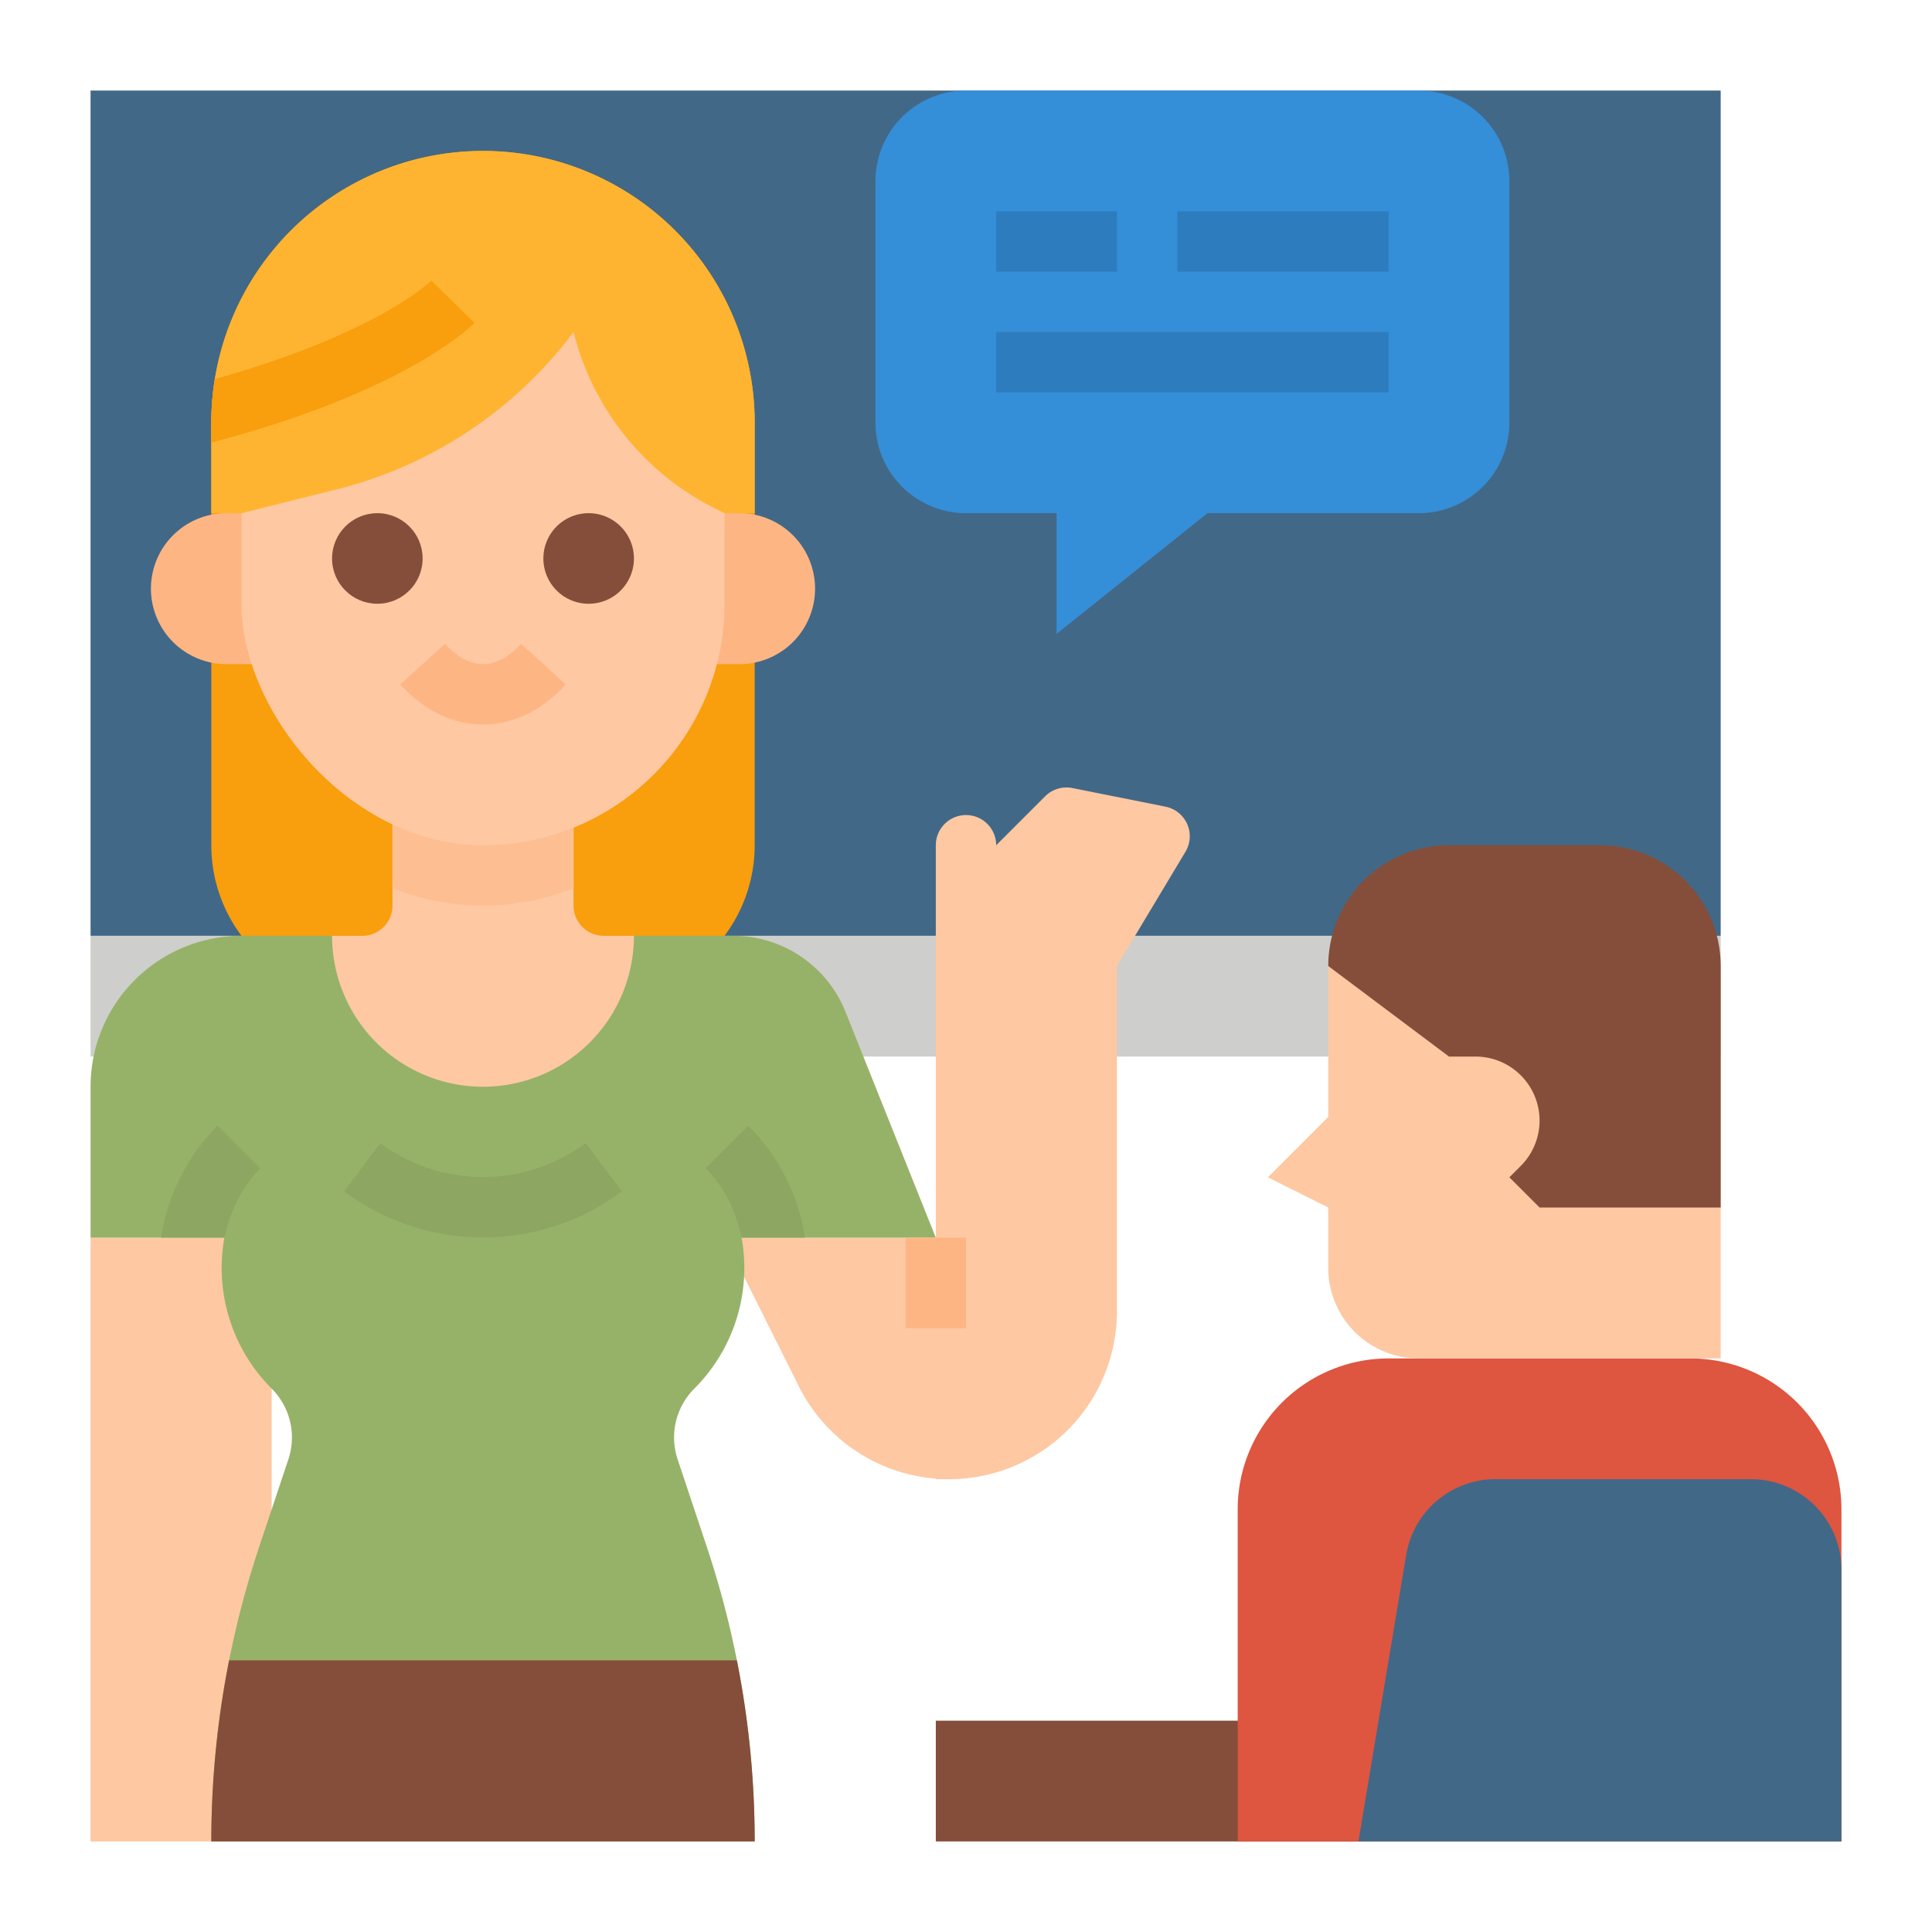 <svg height="512" viewBox="0 0 512 512" width="512" xmlns="http://www.w3.org/2000/svg"><g id="Flat"><path d="m24 24h432v224h-432z" fill="#426887"/><path d="m24 248h432v32h-432z" fill="#cececc"/><path d="m248 456h112v32h-112z" fill="#844e3a"/><path d="m24 328h48v160h-48z" fill="#fdc8a2"/><path d="m248 224v104h-56l19.7 39.4a44.492 44.492 0 0 0 36.3 24.451v.149h3.5a44.5 44.5 0 0 0 44.5-44.5v-91.5l18.159-30.266a8 8 0 0 0 -5.291-11.96l-24.668-4.934a8 8 0 0 0 -7.225 2.187l-12.975 12.973a8 8 0 0 0 -8-8 8 8 0 0 0 -8 8z" fill="#fdc8a2"/><path d="m128 40a72 72 0 0 1 72 72v112a40 40 0 0 1 -40 40h-64a40 40 0 0 1 -40-40v-112a72 72 0 0 1 72-72z" fill="#f99e0c"/><path d="m187.35 410.05-7.772-23.317a18.3 18.3 0 0 1 4.422-18.733 45.2 45.2 0 0 0 12.533-40h51.467l-23.954-59.885a32 32 0 0 0 -29.711-20.115h-130.335a40 40 0 0 0 -40 40v40h35.467a45.2 45.2 0 0 0 12.533 40 18.3 18.3 0 0 1 4.422 18.733l-7.772 23.317a246.866 246.866 0 0 0 -7.93 29.95c-.56 2.83-1.08 5.67-1.54 8.52a247.056 247.056 0 0 0 -3.18 39.48h144a246.044 246.044 0 0 0 -4.72-48 246.866 246.866 0 0 0 -7.93-29.95z" fill="#96b268"/><path d="m213.3 328h-16.767c-1.52-6.95-4.451-13.27-9.531-18.34l11.32-11.32a52.947 52.947 0 0 1 14.76 28.25l-.01.01c.08.47.16.94.228 1.4z" fill="#8da662"/><path d="m69 309.66c-5.08 5.07-8.011 11.39-9.531 18.34h-16.769c.07-.46.15-.93.23-1.4l-.01-.01a52.947 52.947 0 0 1 14.76-28.25z" fill="#8da662"/><path d="m200 488h-144a247.056 247.056 0 0 1 3.18-39.48c.46-2.85.98-5.69 1.54-8.52h134.56a246.044 246.044 0 0 1 4.72 48z" fill="#844e3a"/><path d="m168 248a40 40 0 0 1 -80 0h8a8 8 0 0 0 8-8v-40h48v40a8 8 0 0 0 8 8z" fill="#fdc8a2"/><path d="m152 200v35.34a64.133 64.133 0 0 1 -48 0v-35.34z" fill="#fdbf92"/><path d="m60 176h12v-40h-12a20 20 0 0 0 -20 20 20 20 0 0 0 20 20z" fill="#fdb683"/><path d="m196 136h-12v40h12a20 20 0 0 0 20-20 20 20 0 0 0 -20-20z" fill="#fdb683"/><rect fill="#fdc8a2" height="152" rx="64" width="128" x="64" y="72"/><path d="m200 112v24h-8l-2.5-1.25a71.728 71.728 0 0 1 -37.5-46.75 112.63 112.63 0 0 1 -62.81 41.7l-25.19 6.3h-8v-24a72 72 0 0 1 144 0z" fill="#ffb431"/><path d="m138.078 170.621c-2.228 2.454-5.786 5.379-10.078 5.379s-7.85-2.925-10.078-5.379l-11.844 10.758c6.312 6.948 13.892 10.621 21.922 10.621s15.61-3.673 21.922-10.621z" fill="#fdb683"/><circle cx="100" cy="148" fill="#844e3a" r="12"/><path d="m156 136a12 12 0 1 0 12 12 12.013 12.013 0 0 0 -12-12zm.178 8.018c-.06 0-.117-.018-.178-.018s-.118.015-.178.018c.06 0 .117-.018.178-.018s.118.015.178.018zm-4.178 3.964v.018zm8 .018v-.018z" fill="#844e3a"/><path d="m125.75 85.57c-.7.71-17.62 17.74-67.68 31.16l-2.07.56v-5.29a71.982 71.982 0 0 1 .92-11.54c21.88-6.1 36.12-12.69 44.34-17.24 9.25-5.13 13.01-8.81 13.05-8.84z" fill="#f99e0c"/><path d="m240 328h16v24h-16z" fill="#fdb683"/><path d="m368 360a40 40 0 0 0 -40 40v88h160v-88a40 40 0 0 0 -40-40z" fill="#de5540"/><path d="m456 256h-104v40l-16 16 16 8v16a24 24 0 0 0 24 24h80z" fill="#fdc8a2"/><path d="m456 320h-48l-8-8 3.029-3.029a16.972 16.972 0 0 0 4.971-12 16.971 16.971 0 0 0 -16.971-16.971h-7.029l-32-24a32 32 0 0 1 32-32h40a32 32 0 0 1 32 32z" fill="#844e3a"/><path d="m360 488h128v-72a24 24 0 0 0 -24-24h-67.669a24 24 0 0 0 -23.673 20.054z" fill="#426887"/><path d="m376 136h-56l-40 32v-32h-24a24 24 0 0 1 -24-24v-64a24 24 0 0 1 24-24h120a24 24 0 0 1 24 24v64a24 24 0 0 1 -24 24z" fill="#348ed8"/><g fill="#2d7dbe"><path d="m264 56h32v16h-32z"/><path d="m312 56h56v16h-56z"/><path d="m264 88h104v16h-104z"/></g><path d="m128 327.921a61.28 61.28 0 0 1 -36.8-12.188l9.6-12.8a45.569 45.569 0 0 0 54.4 0l9.6 12.8a61.28 61.28 0 0 1 -36.8 12.188z" fill="#8da662"/></g></svg>